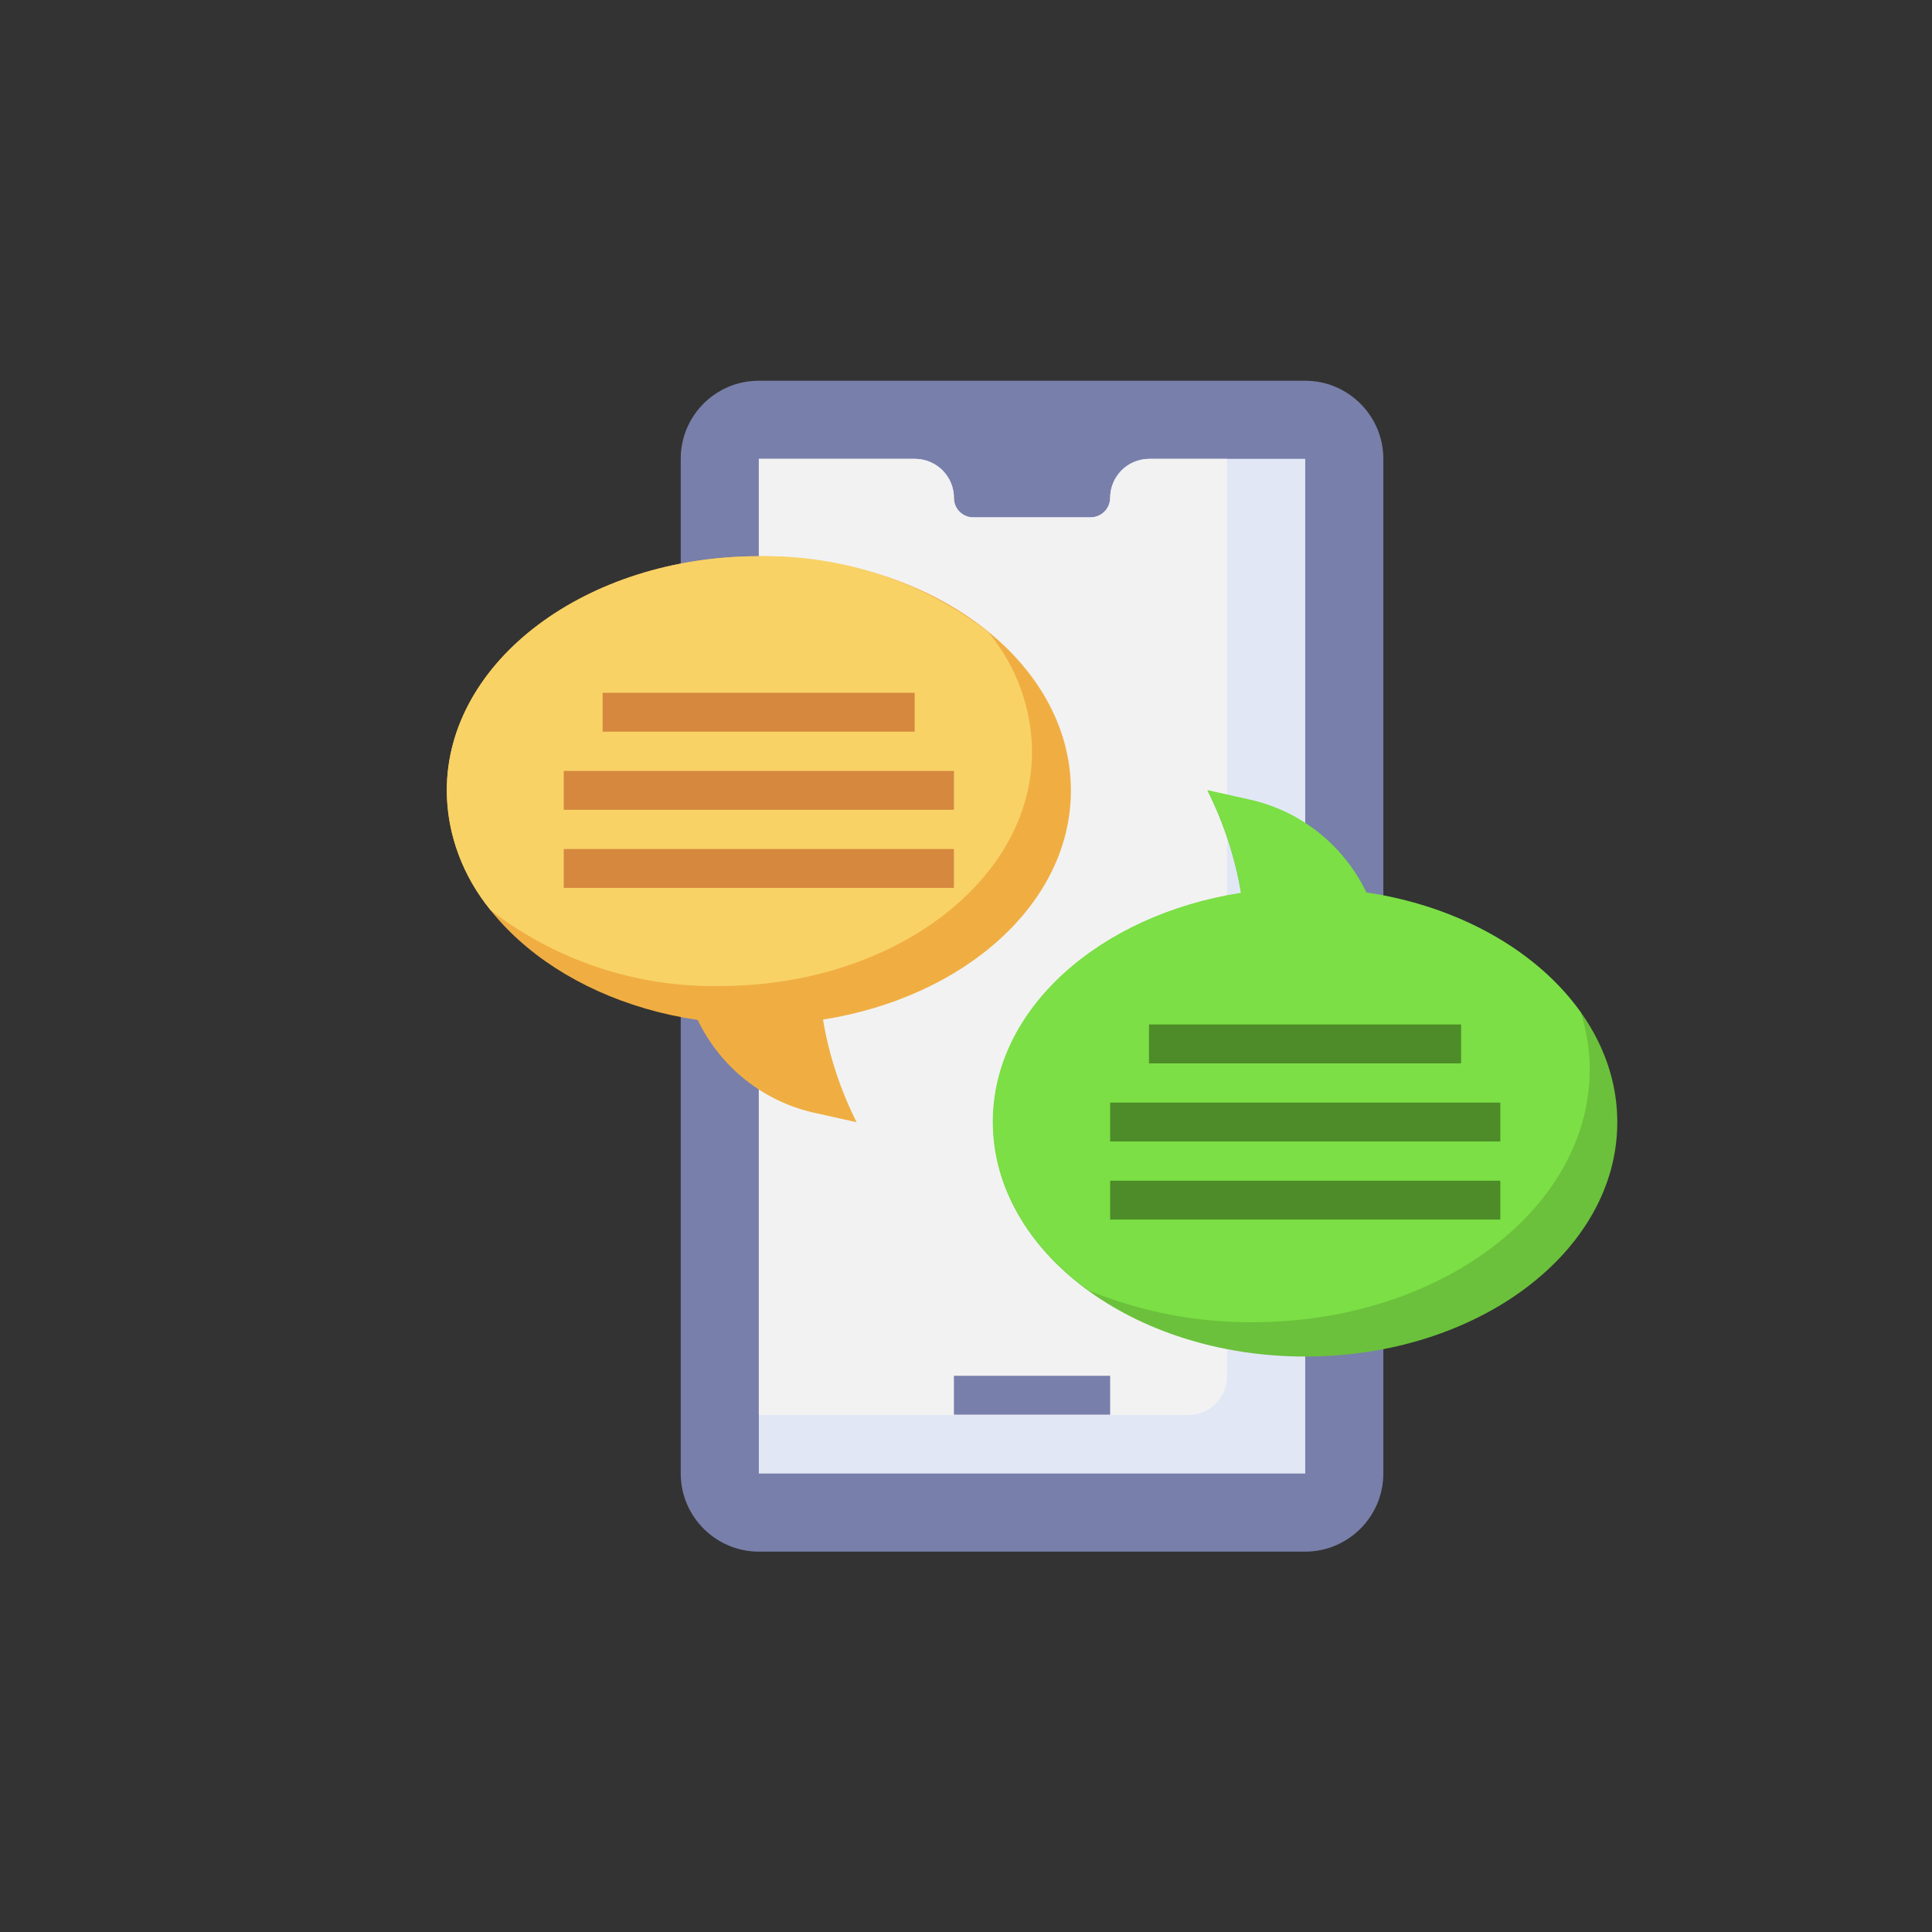 <?xml version="1.0" encoding="utf-8"?>
<!-- Generator: Adobe Illustrator 25.4.1, SVG Export Plug-In . SVG Version: 6.00 Build 0)  -->
<svg version="1.1" id="Layer_3" xmlns="http://www.w3.org/2000/svg" xmlns:xlink="http://www.w3.org/1999/xlink" x="0px" y="0px"
	 viewBox="0 0 512 512" style="enable-background:new 0 0 512 512;" xml:space="preserve">
<rect x="0" y="0" width="512" height="512" fill="#333333" stroke="none"/>
<style type="text/css">
	.st0{fill:#787FAA;}
	.st1{fill:#E2E7F6;}
	.st2{fill:#F2F2F2;}
	.st3{fill:#6BC13B;}
	.st4{fill:#7BDF45;}
	.st5{fill:#F0AE42;}
	.st6{fill:#F9D266;}
	.st7{fill:#D5883E;}
	.st8{fill:#4D8C28;}
</style>
<path class="st0" d="M201.1,100.9h144.8c11.4,0,20.7,9.3,20.7,20.7v268.9c0,11.4-9.3,20.7-20.7,20.7H201.1
	c-11.4,0-20.7-9.3-20.7-20.7V121.6C180.4,110.1,189.7,100.9,201.1,100.9z"/>
<path class="st1" d="M294.2,131.9c0,2.9-2.3,5.2-5.2,5.2h-31c-2.9,0-5.2-2.3-5.2-5.2c0-5.7-4.6-10.3-10.3-10.3h-41.4v268.9h144.8
	V121.6h-41.4C298.8,121.6,294.2,126.2,294.2,131.9z"/>
<path class="st2" d="M325.2,364.6V121.6h-20.7c-5.7,0.1-10.3,4.8-10.3,10.5c-0.1,2.8-2.4,5-5.2,5h-31c-2.8,0.1-5.1-2.1-5.2-4.9
	c0.1-5.7-4.4-10.4-10.1-10.6c-0.1,0-0.2,0-0.2,0h-41.4V375h113.8C320.6,375,325.2,370.4,325.2,364.6z"/>
<path class="st0" d="M252.8,364.6h41.4v10.3h-41.4V364.6z"/>
<path class="st3" d="M263.2,297.4c0,34.3,37,62.1,82.7,62.1s82.7-27.8,82.7-62.1c0-30.1-28.6-55.2-66.5-60.8
	c-6-12.5-17.4-21.6-30.9-24.6l-11.2-2.5c4.3,8.6,7.3,17.7,8.9,27.2C291.4,242.5,263.2,267.5,263.2,297.4z"/>
<path class="st4" d="M421.3,283.4c0-5.1-0.8-10.2-2.4-15.1c-11.5-16.2-32.1-28.1-56.8-31.8c-6-12.5-17.4-21.6-30.9-24.6l-11.2-2.5
	c4.3,8.6,7.3,17.7,8.9,27.2c-37.6,5.9-65.8,30.8-65.8,60.7c0,17.6,9.8,33.4,25.4,44.7c13.8,5.6,28.5,8.5,43.3,8.4
	C381.3,350.5,421.3,320.4,421.3,283.4L421.3,283.4z"/>
<path class="st5" d="M283.8,209.5c0-34.3-37-62.1-82.7-62.1s-82.7,27.8-82.7,62.1c0,30.1,28.6,55.2,66.5,60.8
	c6,12.5,17.4,21.6,30.9,24.6l11.2,2.5c-4.3-8.6-7.3-17.7-8.9-27.2C255.6,264.3,283.8,239.4,283.8,209.5L283.8,209.5z"/>
<path class="st6" d="M261.9,167.5c-17.4-13.4-38.8-20.5-60.8-20.1c-45.7,0-82.7,27.8-82.7,62.1c0.1,11.6,4.2,22.7,11.6,31.7
	c17.4,13.4,38.8,20.5,60.8,20.1c45.7,0,82.7-27.8,82.7-62.1C273.4,187.6,269.3,176.4,261.9,167.5L261.9,167.5z"/>
<g>
	<path class="st7" d="M159.7,183.6h82.7v10.3h-82.7V183.6z"/>
	<path class="st7" d="M149.4,204.3h103.4v10.3H149.4V204.3z"/>
	<path class="st7" d="M149.4,225h103.4v10.3H149.4V225z"/>
</g>
<path class="st8" d="M304.5,271.5h82.7v10.3h-82.7V271.5z"/>
<path class="st8" d="M294.2,292.2h103.4v10.3H294.2V292.2z"/>
<path class="st8" d="M294.2,312.9h103.4v10.3H294.2V312.9z"/>
</svg>
